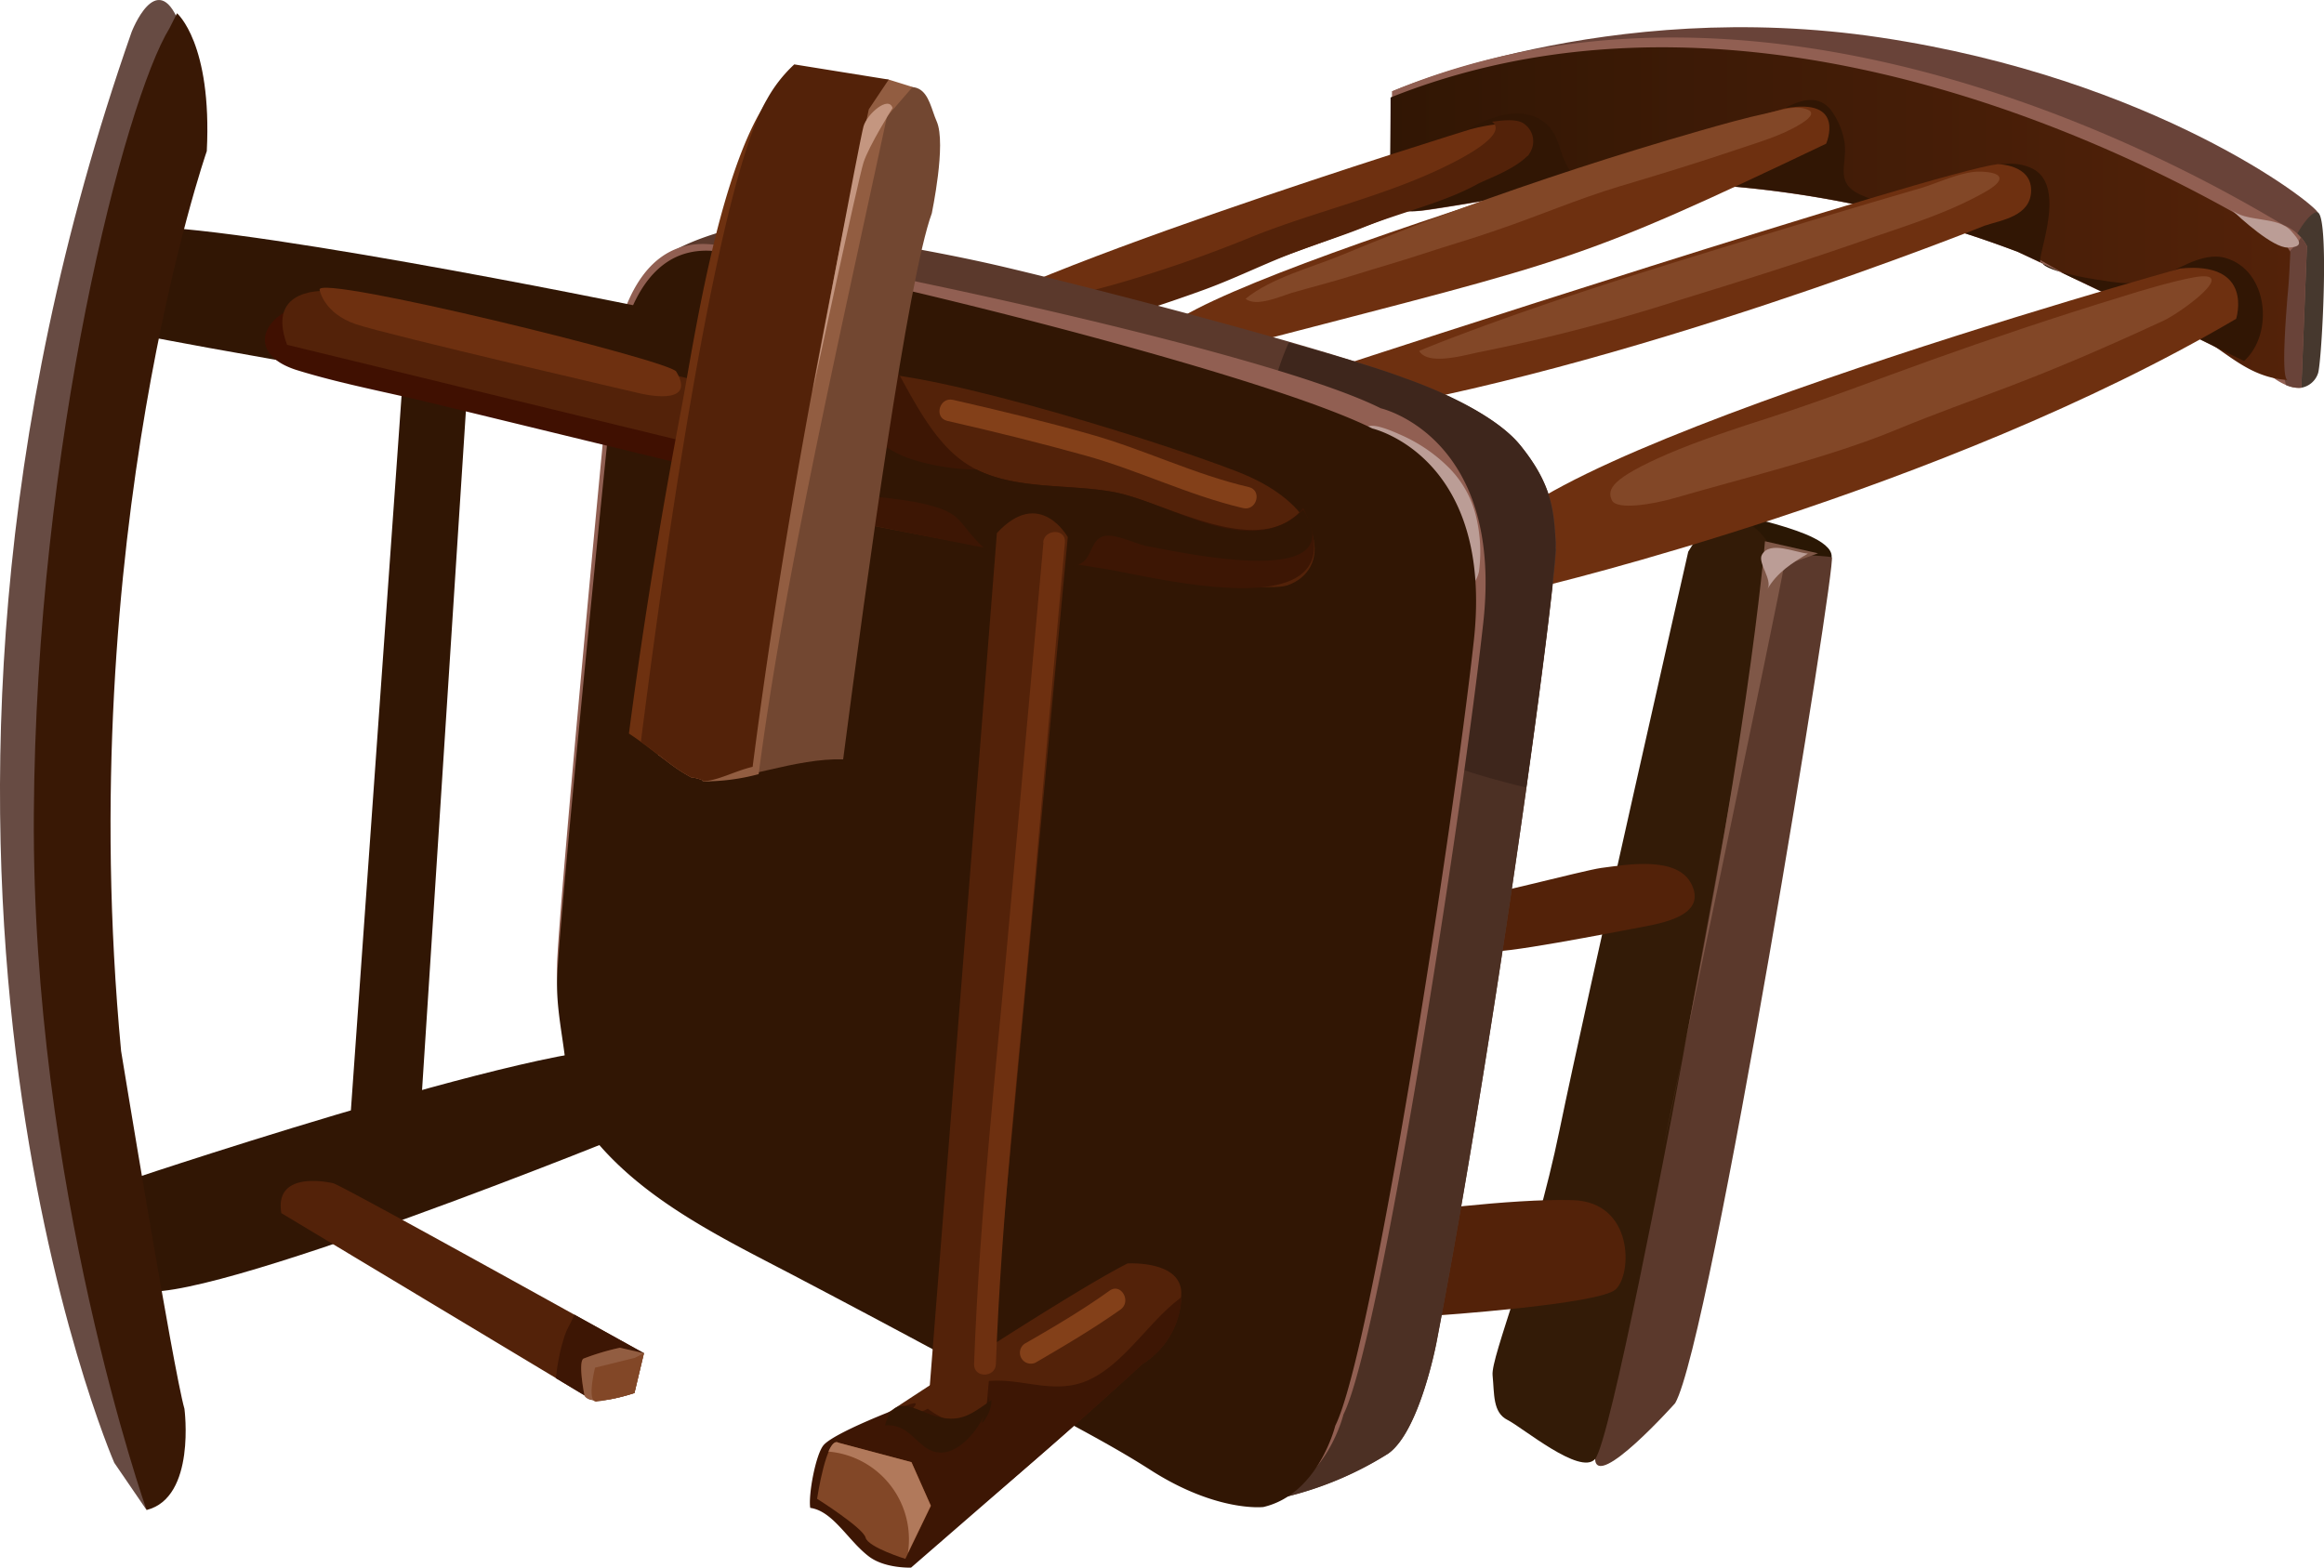 <?xml version="1.0" encoding="UTF-8"?> <svg xmlns="http://www.w3.org/2000/svg" xmlns:xlink="http://www.w3.org/1999/xlink" viewBox="0 0 350.41 236.41"> <defs> <style>.cls-1{mask:url(#mask);filter:url(#luminosity-noclip-3);}.cls-2,.cls-4{mix-blend-mode:multiply;}.cls-2{fill:url(#linear-gradient);}.cls-3{mask:url(#mask-2);filter:url(#luminosity-noclip-4);}.cls-4{fill:url(#linear-gradient-2);}.cls-5{fill:#2a1704;}.cls-6{fill:#5b392c;}.cls-7{fill:#331b07;}.cls-8{fill:#532209;}.cls-9{fill:#694339;}.cls-10{fill:#46382e;}.cls-11{fill:#915f52;}.cls-12{fill:url(#linear-gradient-3);}.cls-13{fill:#311604;}.cls-14{fill:#6e3010;}.cls-15{fill:#824727;}.cls-16{fill:#4c3024;}.cls-17{fill:#3e261c;}.cls-18{fill:#bb9d96;}.cls-19{mask:url(#mask-3);}.cls-20{fill:url(#linear-gradient-4);}.cls-21{mask:url(#mask-4);}.cls-22{fill:url(#linear-gradient-5);}.cls-23{fill:#3d1604;}.cls-24{fill:#401001;}.cls-25{fill:#6e3110;}.cls-26{fill:#724731;}.cls-27{fill:#925d41;}.cls-28{fill:#7f5747;}.cls-29{fill:#674b43;}.cls-30{fill:#391805;}.cls-31{fill:#834019;}.cls-32{fill:#c49680;}.cls-33{fill:#b1795b;}.cls-34{filter:url(#luminosity-noclip-2);}.cls-35{filter:url(#luminosity-noclip);}</style> <filter id="luminosity-noclip" x="88.61" y="-8153.09" width="104.61" height="32766" filterUnits="userSpaceOnUse" color-interpolation-filters="sRGB"> <feFlood flood-color="#fff" result="bg"></feFlood> <feBlend in="SourceGraphic" in2="bg"></feBlend> </filter> <mask id="mask" x="88.61" y="-8153.09" width="104.61" height="32766" maskUnits="userSpaceOnUse"> <g class="cls-35"></g> </mask> <linearGradient id="linear-gradient" x1="88.61" y1="130.83" x2="193.22" y2="130.83" gradientUnits="userSpaceOnUse"> <stop offset="0" stop-color="#4d4d4d"></stop> <stop offset="0.19" stop-color="#464646"></stop> <stop offset="0.47" stop-color="#343434"></stop> <stop offset="0.79" stop-color="#161616"></stop> <stop offset="0.98"></stop> </linearGradient> <filter id="luminosity-noclip-2" x="165.96" y="-8153.09" width="50.86" height="32766" filterUnits="userSpaceOnUse" color-interpolation-filters="sRGB"> <feFlood flood-color="#fff" result="bg"></feFlood> <feBlend in="SourceGraphic" in2="bg"></feBlend> </filter> <mask id="mask-2" x="165.96" y="-8153.09" width="50.86" height="32766" maskUnits="userSpaceOnUse"> <g class="cls-34"></g> </mask> <linearGradient id="linear-gradient-2" x1="165.96" y1="107.53" x2="216.82" y2="107.53" gradientUnits="userSpaceOnUse"> <stop offset="0.02"></stop> <stop offset="0.21" stop-color="#161616"></stop> <stop offset="0.53" stop-color="#343434"></stop> <stop offset="0.81" stop-color="#464646"></stop> <stop offset="1" stop-color="#4d4d4d"></stop> </linearGradient> <linearGradient id="linear-gradient-3" x1="209.37" y1="32.27" x2="345.33" y2="32.27" gradientUnits="userSpaceOnUse"> <stop offset="0" stop-color="#311604"></stop> <stop offset="1" stop-color="#532209"></stop> </linearGradient> <filter id="luminosity-noclip-3" x="88.61" y="44.31" width="104.61" height="173.04" filterUnits="userSpaceOnUse" color-interpolation-filters="sRGB"> <feFlood flood-color="#fff" result="bg"></feFlood> <feBlend in="SourceGraphic" in2="bg"></feBlend> </filter> <mask id="mask-3" x="88.61" y="44.31" width="104.61" height="173.04" maskUnits="userSpaceOnUse"> <g class="cls-1"> <path class="cls-2" d="M92.47,109.09c.13,8.7.35,17.43-1.64,25.91-1.91,8.17-4.07,13.76.52,21.14,4.73,7.61,12.12,13.56,17.74,20.34s11,11.31,19.37,14.6C143.82,197.17,155,210.41,170.7,216c13.57,4.83,24.25-3.88,22.29-18.17-2.59-18.89-20.38-31.79-29.82-47.43-8.44-14-8-28.87-.92-43.21,4.62-9.28,13.45-15.21,19.38-23.5,8.52-11.91,1.22-14-8.59-20.44-6.26-4.11-11.54-9-18.62-11.78-10.83-4.19-23.06-4.89-34.47-6.41-4-.53-13.57-1.91-16.69,1.28C96.91,52.88,97.85,73.26,95.08,82S92.34,99.92,92.47,109.09Z"></path> </g> </mask> <linearGradient id="linear-gradient-4" x1="88.61" y1="130.83" x2="193.22" y2="130.83" gradientUnits="userSpaceOnUse"> <stop offset="0"></stop> <stop offset="0.98"></stop> </linearGradient> <filter id="luminosity-noclip-4" x="165.96" y="61.37" width="50.86" height="92.31" filterUnits="userSpaceOnUse" color-interpolation-filters="sRGB"> <feFlood flood-color="#fff" result="bg"></feFlood> <feBlend in="SourceGraphic" in2="bg"></feBlend> </filter> <mask id="mask-4" x="165.96" y="61.37" width="50.86" height="92.31" maskUnits="userSpaceOnUse"> <g class="cls-3"> <path class="cls-4" d="M212.28,126.34c.08-.52.17-1,.27-1.58C215.92,105.8,224,79,202,67.36c-6.81-3.59-27-9.6-32.87-3.1-9,9.91,2.9,18,12.29,16.66,7.28-1,22.3-6.52,20.68,5.92-1,7.22-10,15-15,19.67-4.26,4-9,7.62-13,11.85-10.15,10.68-3.49,17.56,3.49,26.86,5.94,7.9,15,11.36,23.68,5.58S210.74,135.69,212.28,126.34Z"></path> </g> </mask> <linearGradient id="linear-gradient-5" x1="165.96" y1="107.53" x2="216.82" y2="107.53" gradientUnits="userSpaceOnUse"> <stop offset="0.02" stop-color="#6e3010"></stop> <stop offset="1" stop-color="#6e3010"></stop> </linearGradient> </defs> <title>45645645</title> <g id="Слой_2" data-name="Слой 2"> <g id="foreground"> <path class="cls-5" d="M261.64,87.63c-2.9-1.11-6.22-5.33-3.42-8.19,2.53-2.59,8-.87,10.85,0,1.54.5,8,2.38,7,5C274.67,88.44,264.68,88.8,261.64,87.63Z"></path> <path class="cls-6" d="M252.58,211.6s-11.8,13.21-12.08,8.43,12.65-84,15.46-94.12,11.23-42.43,11.23-42.43,8.15.28,9,.56S257.92,202.33,252.58,211.6Z"></path> <path class="cls-7" d="M254.55,83.2s-15.45,68-19.38,87.1-10.4,34.28-10.12,37.09,0,5.62,2.25,6.74,10.95,8.43,13.2,5.9,11.24-49.73,12.36-55.91S267.48,86,267.19,83.48,260.45,73.09,254.55,83.2Z"></path> <path class="cls-8" d="M224.49,143.33c.33.94,20.09-3,21.74-3.28,3.21-.66,11.27-1.55,8.85-6.64-2.1-4.43-9.87-3-13.66-2.52-2.71.37-19.38,4.83-19.74,4.29Z"></path> <path class="cls-8" d="M216.34,198.4s24.73-1.69,27.25-3.94,2.81-13.2-6.46-13.48-25.85,2-25.85,2S213,199.24,216.34,198.4Z"></path> <path class="cls-9" d="M209.88,13.8S242.19-.53,283.49,5.65s65.47,25,66,26.42-4.78,5.33-8.15,6.18S209.88,13.8,209.88,13.8Z"></path> <path class="cls-10" d="M347,58.47a3.24,3.24,0,0,0,2.53-2.24c.56-2,1.68-23,0-24.16S338.28,45.83,347,58.47Z"></path> <path class="cls-11" d="M347,58.47l.84-21.35A6.71,6.71,0,0,0,344.46,34c-2.53-1.12-71.65-46.36-134.58-20.23v11c0,1.64-.91,5.05.08,6.26s4.12.81,5.57.6c11.15-1.64,21.6-4.07,33.05-4.07A159.55,159.55,0,0,1,304.28,38s31.47,14.89,37.93,18.54C342.21,56.51,344.74,58.76,347,58.47Z"></path> <path class="cls-9" d="M346.94,35.83A11.81,11.81,0,0,1,342.15,40l-1.09.55a15.37,15.37,0,0,1-3.89,1.34,69.89,69.89,0,0,1,2.53,6.53,8.58,8.58,0,0,1,.29,1.07c.27.3.57.63.9,1a16.64,16.64,0,0,1,3.78,7.56,4.57,4.57,0,0,0,2.32.42l.84-21.35A5.69,5.69,0,0,0,346.94,35.83Z"></path> <path class="cls-12" d="M345.33,38A6.49,6.49,0,0,0,342,35c-2.49-1.09-70.24-45.1-132.33-20.3,0,3.51-.05,7-.07,10.54,0,3.09-1.41,5.11,2.31,5.87,2.54.52,5.37-.59,7.88-.89,4-.49,8-1.32,12-1.85,7.47-1,15.52-2,23-1.16,11.73,1.29,23.3,1.83,34.54,5.83,4.91,1.75,10.51,2.45,15.24,4.58,3,1.36,5.81,3.4,8.86,4.64,2.33.94,4.73,1.37,7.08,2.44a86,86,0,0,1,12.63,7c3.93,2.66,6.82,5.27,11.8,5.61-1.13-.08-.1-11.54-.05-12.43C345.12,42.63,345.23,40.34,345.33,38Z"></path> <path class="cls-13" d="M329.36,50c3,1.46,6,3,9,4.44,4.56-4.12,3.61-13.69-2.77-15.53-3.75-1.08-7.68,2.21-11.07,3.27-3,.92-5.27.45-8.28,0-1-.15-8.72-1.39-8.37-2.84l-.08.3C312.57,41.9,321.6,46.21,329.36,50Z"></path> <path class="cls-13" d="M307.73,39.6c-.88-.42,4.18-11.53-1.34-14.2-4.37-2.11-9.76.94-13.57,3-4.36,2.34-7.26,3.18-12.21,1-4.39-1.94-1.72-5-2.62-8.57a11.15,11.15,0,0,0-2-4.33c-2.33-2.8-5.92-.88-8.49.83-3.33,2.22-6.86,5.33-10.46,7-3.08,1.45-7.23,1.6-10.58,2.15-3.19.53-7.41,2.36-9.66-.69-2-2.63-1.39-6.05-4.77-7.89-3.74-2-8.48.24-11.75,2.19-4,2.39-8.73,6.4-10.22,11,1.17,1.18,4,.7,5.44.5,11.15-1.64,21.6-4.07,33.05-4.07A159.55,159.55,0,0,1,304.28,38Z"></path> <path class="cls-14" d="M232.08,88.54s60.68-14.33,105.08-40.46c0,0,2.8-8.71-8.43-7.59,0,0-107.9,30.07-104.24,43.27C224.49,83.76,227.58,89.94,232.08,88.54Z"></path> <path class="cls-15" d="M251.45,68.46c-8.4,3.65-9.23,5.3-8.4,7,.73,1.46,5.94.66,9.5-.37,10.1-2.93,23.53-6.21,33.26-10.24,12.56-5.2,19-6.57,40.44-16.51,2.51-1.16,11.71-7.81,4.51-6.51-3,.54-8,2-10.88,2.93-9.59,2.92-20.35,6.54-28.59,9.5-9.39,3.37-15.1,5.64-24.58,8.75C262.61,64.3,255.92,66.52,251.45,68.46Z"></path> <path class="cls-14" d="M301.19,24.76s5.06,0,5.06,3.93-4.5,4.5-7,5.34c0,0-54.72,22-98.06,28.66,0,0-6.18-4.78,2-7.87C203.13,54.82,291.92,25.88,301.19,24.76Z"></path> <path class="cls-14" d="M189.65,51.45c47.56-12.38,48.15-11.87,85.69-29.78,0,0,3.09-7-6.18-5.34,0,0-103.23,29.84-93.84,35.68Z"></path> <path class="cls-14" d="M144.94,55.3s76.34-24.95,85.5-31.93c0,0,3.35-7-8.67-3.89,0,0-75,23.16-82.15,31.48S144.94,55.3,144.94,55.3Z"></path> <path class="cls-8" d="M230.44,23.37a3.23,3.23,0,0,0-.89-4.86c-1.26-.64-3.24-.3-4.59-.16,2.71,2-5.36,5.92-6.77,6.62-9.36,4.62-19.79,6.86-29.41,10.73A197.89,197.89,0,0,1,167.66,43c-9.91,2.71-20.23,4.81-29.95,8.11-10.36,3.51,7.11,4.22,7.14,4.22,5.31.26,12.21-3.66,17.25-5.24,6.42-2,12.86-4,19.19-6.3,5-1.8,9.67-4.19,14.61-6,3.23-1.21,6.54-2.23,9.75-3.53,5.39-2.18,11.91-3.66,17-6.43C223.9,27.1,228.32,25.65,230.44,23.37Z"></path> <path class="cls-6" d="M113.66,33.74s21.43,2.65,38,6.58,49.22,12.54,60.17,16.75c0,0,12.65,4.22,17.42,10.11S234.32,77,234.6,81.8s-9,73.61-18,120.53c0,0-2.53,13.49-7.3,16.86a51.82,51.82,0,0,1-15.18,6.46c-7.86,1.69,6.18-55.07,5.62-64.62s4.22-76.71-2.25-83.17S106.68,53.94,100.3,48.64C88.07,38.49,113.66,33.74,113.66,33.74Z"></path> <path class="cls-16" d="M199.81,85.05c2.79,19.13-.52,67.94-.05,76,.56,9.55-13.48,66.31-5.62,64.62a51.82,51.82,0,0,0,15.18-6.46c4.77-3.37,7.3-16.86,7.3-16.86,8.62-45,17.49-110.09,18-119.61C223.45,85.21,211.54,85.21,199.81,85.05Z"></path> <path class="cls-17" d="M190.39,74.62c3.68,1.23,6.21,2.33,7.12,3.24,2.52,2.51,3.33,14.18,3.42,28.07.19.17.37.36.56.52.54.45.83.69.88.75.38.28.76.56,1.15.82,1,.67,2,1.34,3,1.94a69.6,69.6,0,0,0,6.53,3.39l.78.36.7.26c1.2.46,2.39.91,3.6,1.31,2.46.84,4.94,1.62,7.44,2.31,1.51.41,3,.8,4.54,1.17,2.8-20,4.58-34.83,4.45-37-.28-4.78-.56-8.71-5.34-14.62s-17.42-10.11-17.42-10.11c-3.61-1.39-10-3.3-17.48-5.37C191.09,58.8,190.3,66.66,190.39,74.62Z"></path> <path class="cls-11" d="M85.66,160.62c-.19-1.18-.34-2.39-.5-3.65-.49-3.89-1.28-7.68-1.16-11.67.29-9,7.17-82,7.73-87.07s2.53-22.76,15.73-21.36,82.75,15.71,100.73,24.7c0,0,18.54,4.21,15.46,32.31s-15.46,108.17-21.08,119.41c0,0-2.53,10.39-11,12.36,0,0-7,.84-17.13-5.62-5.45-3.48-11.25-6.47-16.93-9.57-11.89-6.48-23.84-12.84-35.81-19.18-11.53-6.11-24.7-12-32.88-22.68A17,17,0,0,1,85.66,160.62Z"></path> <path class="cls-18" d="M206.51,67c2.6,4.7,5.44,9,6,14.39.35,3.66,3.13,9.46,7.69,8A4.33,4.33,0,0,0,223,86.19a22.81,22.81,0,0,0-.37-8,15.57,15.57,0,0,0-4-7.49A23.78,23.78,0,0,0,211,65.49C208.47,64.35,204.13,62.71,206.51,67Z"></path> <path class="cls-13" d="M85.65,162.82c-.2-1.17-.34-2.37-.5-3.62-.49-3.85-1.27-7.61-1.15-11.57.28-8.91,7.79-83.56,8.35-88.58s2.5-22.56,15.57-21.17,81.18,17.83,99,26.74c0,0,18.35,4.18,15.3,32S206.89,203.9,201.33,215c0,0-2.5,10.31-10.84,12.26,0,0-7,.83-17-5.57-5.39-3.46-11.13-6.42-16.75-9.49q-17.64-9.65-35.43-19c-11.41-6.05-24.45-11.93-32.54-22.48A16.79,16.79,0,0,1,85.65,162.82Z"></path> <g class="cls-19"> <path class="cls-20" d="M92.47,109.09c.13,8.7.35,17.43-1.64,25.91-1.91,8.17-4.07,13.76.52,21.14,4.73,7.61,12.12,13.56,17.74,20.34s11,11.31,19.37,14.6C143.82,197.17,155,210.41,170.7,216c13.57,4.83,24.25-3.88,22.29-18.17-2.59-18.89-20.38-31.79-29.82-47.43-8.44-14-8-28.87-.92-43.21,4.62-9.28,13.45-15.21,19.38-23.5,8.52-11.91,1.22-14-8.59-20.44-6.26-4.11-11.54-9-18.62-11.78-10.83-4.19-23.06-4.89-34.47-6.41-4-.53-13.57-1.91-16.69,1.28C96.91,52.88,97.85,73.26,95.08,82S92.34,99.92,92.47,109.09Z"></path> </g> <g class="cls-21"> <path class="cls-22" d="M212.28,126.34c.08-.52.17-1,.27-1.58C215.92,105.8,224,79,202,67.36c-6.81-3.59-27-9.6-32.87-3.1-9,9.91,2.9,18,12.29,16.66,7.28-1,22.3-6.52,20.68,5.92-1,7.22-10,15-15,19.67-4.26,4-9,7.62-13,11.85-10.15,10.68-3.49,17.56,3.49,26.86,5.94,7.9,15,11.36,23.68,5.58S210.74,135.69,212.28,126.34Z"></path> </g> <path class="cls-8" d="M170,190.53c-8.08,4.13-28.82,17.67-41.7,26.2,6.09,3.86,10.7,9.37,10,17.45,0,.28-.06.56-.1.85,15.65-12.34,34-29.33,34-29.33a12.49,12.49,0,0,0,5.9-10.39C178.41,190,170,190.53,170,190.53Z"></path> <path class="cls-23" d="M177.42,196.18c-4.38,3.48-8.12,9.6-13.27,11.93-5.53,2.49-10.59-.71-16.14.29-3.64.67-6.65,3.86-10.22,4.89-2.56.74,2-2.3-.47-1.56-2,.61-11.64,4.4-13.15,6.21-1.19,1.42-2.32,7.55-2,9.45,3.48.49,5.72,5,8.9,7.37,2.41,1.79,6.3,1.64,6.3,1.64l18.5-16.06c5.54-4.8,11-9.67,16.41-14.64a12.45,12.45,0,0,0,5.87-10.13A8,8,0,0,1,177.42,196.18Z"></path> <path class="cls-13" d="M20.5,177.61s73.9-24.73,76.71-18.55,3.93,6.18-.28,11c0,0-68.27,27.82-76.14,24.44S18.26,177.61,20.5,177.61Z"></path> <path class="cls-13" d="M21.07,50.61l2,.28s50.58,9.83,86,12.64c0,0,13.21-14.61-13.2-17.42,0,0-65.75-13.48-77.27-11.8S16.85,48.08,21.07,50.61Z"></path> <path class="cls-8" d="M128.68,78.71s59,11.8,65.46,9.55,6.18-11.8-7.58-17.14-51.7-16.86-58.44-14.61S119.12,77.3,128.68,78.71Z"></path> <path class="cls-23" d="M197.5,79a22.78,22.78,0,0,0-1-2.38c-6.55,8-20.61-.87-28.4-2.39-7.05-1.38-15.84-.18-22.17-4.16-6.74-4.24-9.94-14.24-14.56-20.55-8,3.45-14.49,26.79-2.71,29.15,12.62,2.52,25.23,5.15,37.95,7.12C174,87,202.76,94.57,197.5,79Z"></path> <path class="cls-13" d="M197.55,79a10.54,10.54,0,0,0-1.06-2.14c-7.75,7.81-19.84-.94-28.37-2.61-6.59-1.29-14.7-.33-20.9-3.45l-.3,0a32.85,32.85,0,0,1-9.53-1.57c-5.49-1.79-9.82-6.65-9.66-12.69a19.88,19.88,0,0,1,.71-4.81c-4.58,4.91-7.75,15.54-5.4,21.95a14,14,0,0,1,2.71.33c4.85,1,10.56,1,15.22,2.41,4.17,1.28,3.73,2.69,7.05,5.88,1.92,1.84,3.4,2.35,6.55,2.78,2.53.34,5.89,1,8.26-.05,1.83-.82,1.57-3.51,3.48-4.14,1.66-.56,4.9,1.14,6.61,1.46C178.77,83.44,200.78,88.23,197.55,79Z"></path> <path class="cls-13" d="M60.68,57.8l-7.87,111s7.31,2.93,10.68-2.13l7-108.46S67.15,52.58,60.68,57.8Z"></path> <path class="cls-8" d="M95.69,204.76a11.3,11.3,0,0,1,1.39-.7c-21-11.64-45.36-25.13-46.79-25.61,0,0-9-2.25-7.87,4.49l45.7,27.46A52.6,52.6,0,0,1,95.69,204.76Z"></path> <path class="cls-23" d="M95.69,204.76a11.3,11.3,0,0,1,1.39-.7l-10.49-5.82a14.23,14.23,0,0,1-.68,1.49c-.21.39-.4.78-.59,1.18,0,.13-.1.28-.17.48-.28.92-.56,1.85-.76,2.79-.13.66-.26,1.31-.37,2-.06.46-.12,1-.15,1.2s-.05.3-.07.45l4.32,2.6A52.6,52.6,0,0,1,95.69,204.76Z"></path> <path class="cls-24" d="M42.88,55.06a12.52,12.52,0,0,0,2,.79c6.68,2.06,13.71,3.34,20.49,5l39.73,9.66s5.06-9.27,3.65-9c-3.61.72-9.94-2.12-13.41-2.94-8.23-2-16.45-4-24.66-6-6.88-1.69-15.32-6-22-6.68C41.82,45.24,36.33,51.72,42.88,55.06Z"></path> <path class="cls-8" d="M43.29,52l62.38,15.17s5-9.27,3.65-9S49.47,43.89,49.47,43.89,39.92,43.05,43.29,52Z"></path> <path class="cls-8" d="M150.31,80.39,139.92,212.45s5.05,4.21,8.71.84L161,81S156.78,73.37,150.31,80.39Z"></path> <path class="cls-25" d="M100.8,115a25.27,25.27,0,0,0,3.61,2.33c-.5-.33,2.55.5,1.33.5a30.69,30.69,0,0,0,6-.76q1-8.33,2.22-16.63c2.92-20.47,6.43-40.84,10.4-61.13.87-4.4,1.18-9.15,3.87-12.87,1.47-2,4.22-3,5.56-5.07,4.28-6.46-1.57-6.09-7.18-9.71-15-9.69-21.47,37.32-23.85,49.82-3.09,16.2-5.77,32.61-7.93,49.14C97.12,112.11,99.38,114,100.8,115Z"></path> <path class="cls-26" d="M141.23,18.3c-1.5-3.37-1.5-9.74-12.74,0s-21.73,79.42-23.6,97.4c0,.45-.09,1-.13,1.57.65.14,1.81.53,1,.53,6.1,0,14.1-3.49,21.37-3.29,3.58-27.56,9.79-72.62,13.37-82.35C140.48,32.16,142.73,21.67,141.23,18.3Z"></path> <path class="cls-27" d="M100.8,115a25.27,25.27,0,0,0,3.61,2.33c-.5-.33,2.55.5,1.33.5a31.71,31.71,0,0,0,8.65-1.09c3.76-28.79,11.4-62.26,19.35-99.16l3.86-4.46L134,12s-13.74.34-15.62,4.09c-1,2-12.17,42.32-19.13,97.75C99.82,114.25,100.36,114.65,100.8,115Z"></path> <path class="cls-8" d="M100.8,115a25.27,25.27,0,0,0,3.61,2.33c-.5-.33,2.55.5,1.33.5,2.36,0,5-1.56,7.74-2.19,3.76-29.22,9.41-61.5,17.52-99.16L134,12,119.76,9.71A21.07,21.07,0,0,0,115.63,15c-5.26,8.92-12,41.9-19,96.87C98.24,113,99.75,114.22,100.8,115Z"></path> <path class="cls-15" d="M194.63,44.21l.16-.05c3-.87,6-1.62,9-2.56,3.6-1.14,7.23-2.15,10.82-3.34S222,36,225.68,34.7c6.24-2.11,12.25-4.72,18.53-6.6,5.83-1.74,11.65-3.51,17.41-5.46,3.25-1.11,6.9-2.11,9.85-3.93.83-.51,2.68-1.73.81-2.28l-.18-.05c-1.61-.46-3.85.3-5.4.63-3.54.76-7,1.74-10.49,2.74Q237.93,25,220,31.54q-8.94,3.28-17.72,6.93c-4.55,1.88-10.64,3.44-14.48,6.59C189.4,46.32,192.86,44.77,194.63,44.21Z"></path> <path class="cls-15" d="M298.42,25.88c-2.73,0-6.34,1.77-8.9,2.52q-10.62,3.09-21.21,6.32c-16.2,4.93-32.47,9.85-48.33,15.83-2,.75-4,1.53-6,2.37,1.37,2.33,7.13.54,9.28.14a273.5,273.5,0,0,0,30.35-7.93c9.3-2.85,18.58-5.79,27.77-9,6-2.08,12.34-4,17.89-7.16C302.51,27.17,302.14,25.94,298.42,25.88Z"></path> <path class="cls-28" d="M250.72,173.36S268.63,88.2,269,85.27l5.12-1.83-8-1.82S263.51,114.15,250.72,173.36Z"></path> <path class="cls-18" d="M266.51,88.81c1.44-2.49,3.69-3.9,6.08-5.33-1.87-.13-5.76-2-6.94.2C265,84.87,267.3,87.45,266.51,88.81Z"></path> <path class="cls-18" d="M336.37,31.53c1.55,1.49,6.37,5.85,8.58,5.8,2.65-.07,1.69-1.14.52-2.48C343.4,32.49,338.53,33.62,336.37,31.53Z"></path> <path class="cls-14" d="M48.19,43.7s.59,3.56,5.53,5.21S96.48,59.32,96.48,59.32s8.77,2.2,5.48-3.29C101,54.34,47.6,41.24,48.19,43.7Z"></path> <path class="cls-29" d="M22.1,227.71l-4.87-7.12s-40.46-92.9,2.62-215.78c0,0,3.75-9.74,7.12-1.5,0,0-17.23,113.14-16.86,114.26s9.37,84.67,9.37,84.67Z"></path> <path class="cls-30" d="M22.1,227.71s-17.33-49-17-104.89S18.82,15.21,25.56,4.25L26.69,2S32,6.5,31.18,22.79c0,0-20.23,58.16-12.92,135.71,0,0,7.86,48.05,9.55,53.95C27.81,212.45,29.59,225.84,22.1,227.71Z"></path> <path class="cls-14" d="M157.33,81.8q-2.52,27.69-5,55.41c-2,22.77-4.62,45.64-5.46,68.49-.08,2.13,3.21,2.12,3.29,0,.83-22.46,3.41-44.94,5.36-67.33q2.48-28.29,5.05-56.57c.2-2.11-3.09-2.09-3.29,0Z"></path> <path class="cls-31" d="M142.83,63.47c7,1.59,13.91,3.31,20.8,5.22,8.09,2.25,15.58,6,23.79,7.93,2.06.49,2.94-2.68.87-3.17-8.2-1.91-15.71-5.64-23.79-7.93-6.87-1.95-13.83-3.63-20.8-5.22-2.06-.48-2.94,2.7-.87,3.17Z"></path> <path class="cls-31" d="M156.15,205.48c4.36-2.54,8.7-5.1,12.8-8,1.71-1.23.07-4.08-1.66-2.84-4.1,2.94-8.44,5.5-12.8,8a1.65,1.65,0,0,0,1.66,2.84Z"></path> <path class="cls-13" d="M149.11,210.64c0,3.13-3.86,8.53-7.31,8.41s-4.28-4.45-8.36-4.09c1.36-5,4.41-2.34,7.63-1.4,3.8,1.11,5.51-.41,8.43-2.43a5.37,5.37,0,0,1-1.48,3.53Z"></path> <path class="cls-8" d="M88.12,210.4s-1-5-.14-5.52a37.28,37.28,0,0,1,5.49-1.64l3.61.82-1.42,6S89.09,212.36,88.12,210.4Z"></path> <path class="cls-27" d="M88.12,210.4s-1-5-.14-5.52a37.28,37.28,0,0,1,5.49-1.64l3.61.82-1.42,6S89.09,212.36,88.12,210.4Z"></path> <path class="cls-15" d="M95.66,210.09a35.5,35.5,0,0,1-5.76,1.28c-1.46,0-.18-5.12-.18-5.12l6-1.49,1.39-.7Z"></path> <path class="cls-32" d="M134.58,16.29S131,22,130.2,24.51s-7.68,34.54-7.68,34.54,7.13-38.1,7.68-40S134,14.37,134.58,16.29Z"></path> <path class="cls-15" d="M126.45,217.58l11,2.93,2.92,6.57-3.86,8s-5.64-1.75-6-3.21-7.31-5.85-7.31-5.85S124.62,216.49,126.45,217.58Z"></path> <path class="cls-33" d="M137.05,232v.27a12.23,12.23,0,0,1-.16,1.92l3.45-7.13-2.92-6.57-11-2.93c-.54-.33-1.06.3-1.51,1.34A13.28,13.28,0,0,1,137.05,232Z"></path> </g> </g> </svg> 
